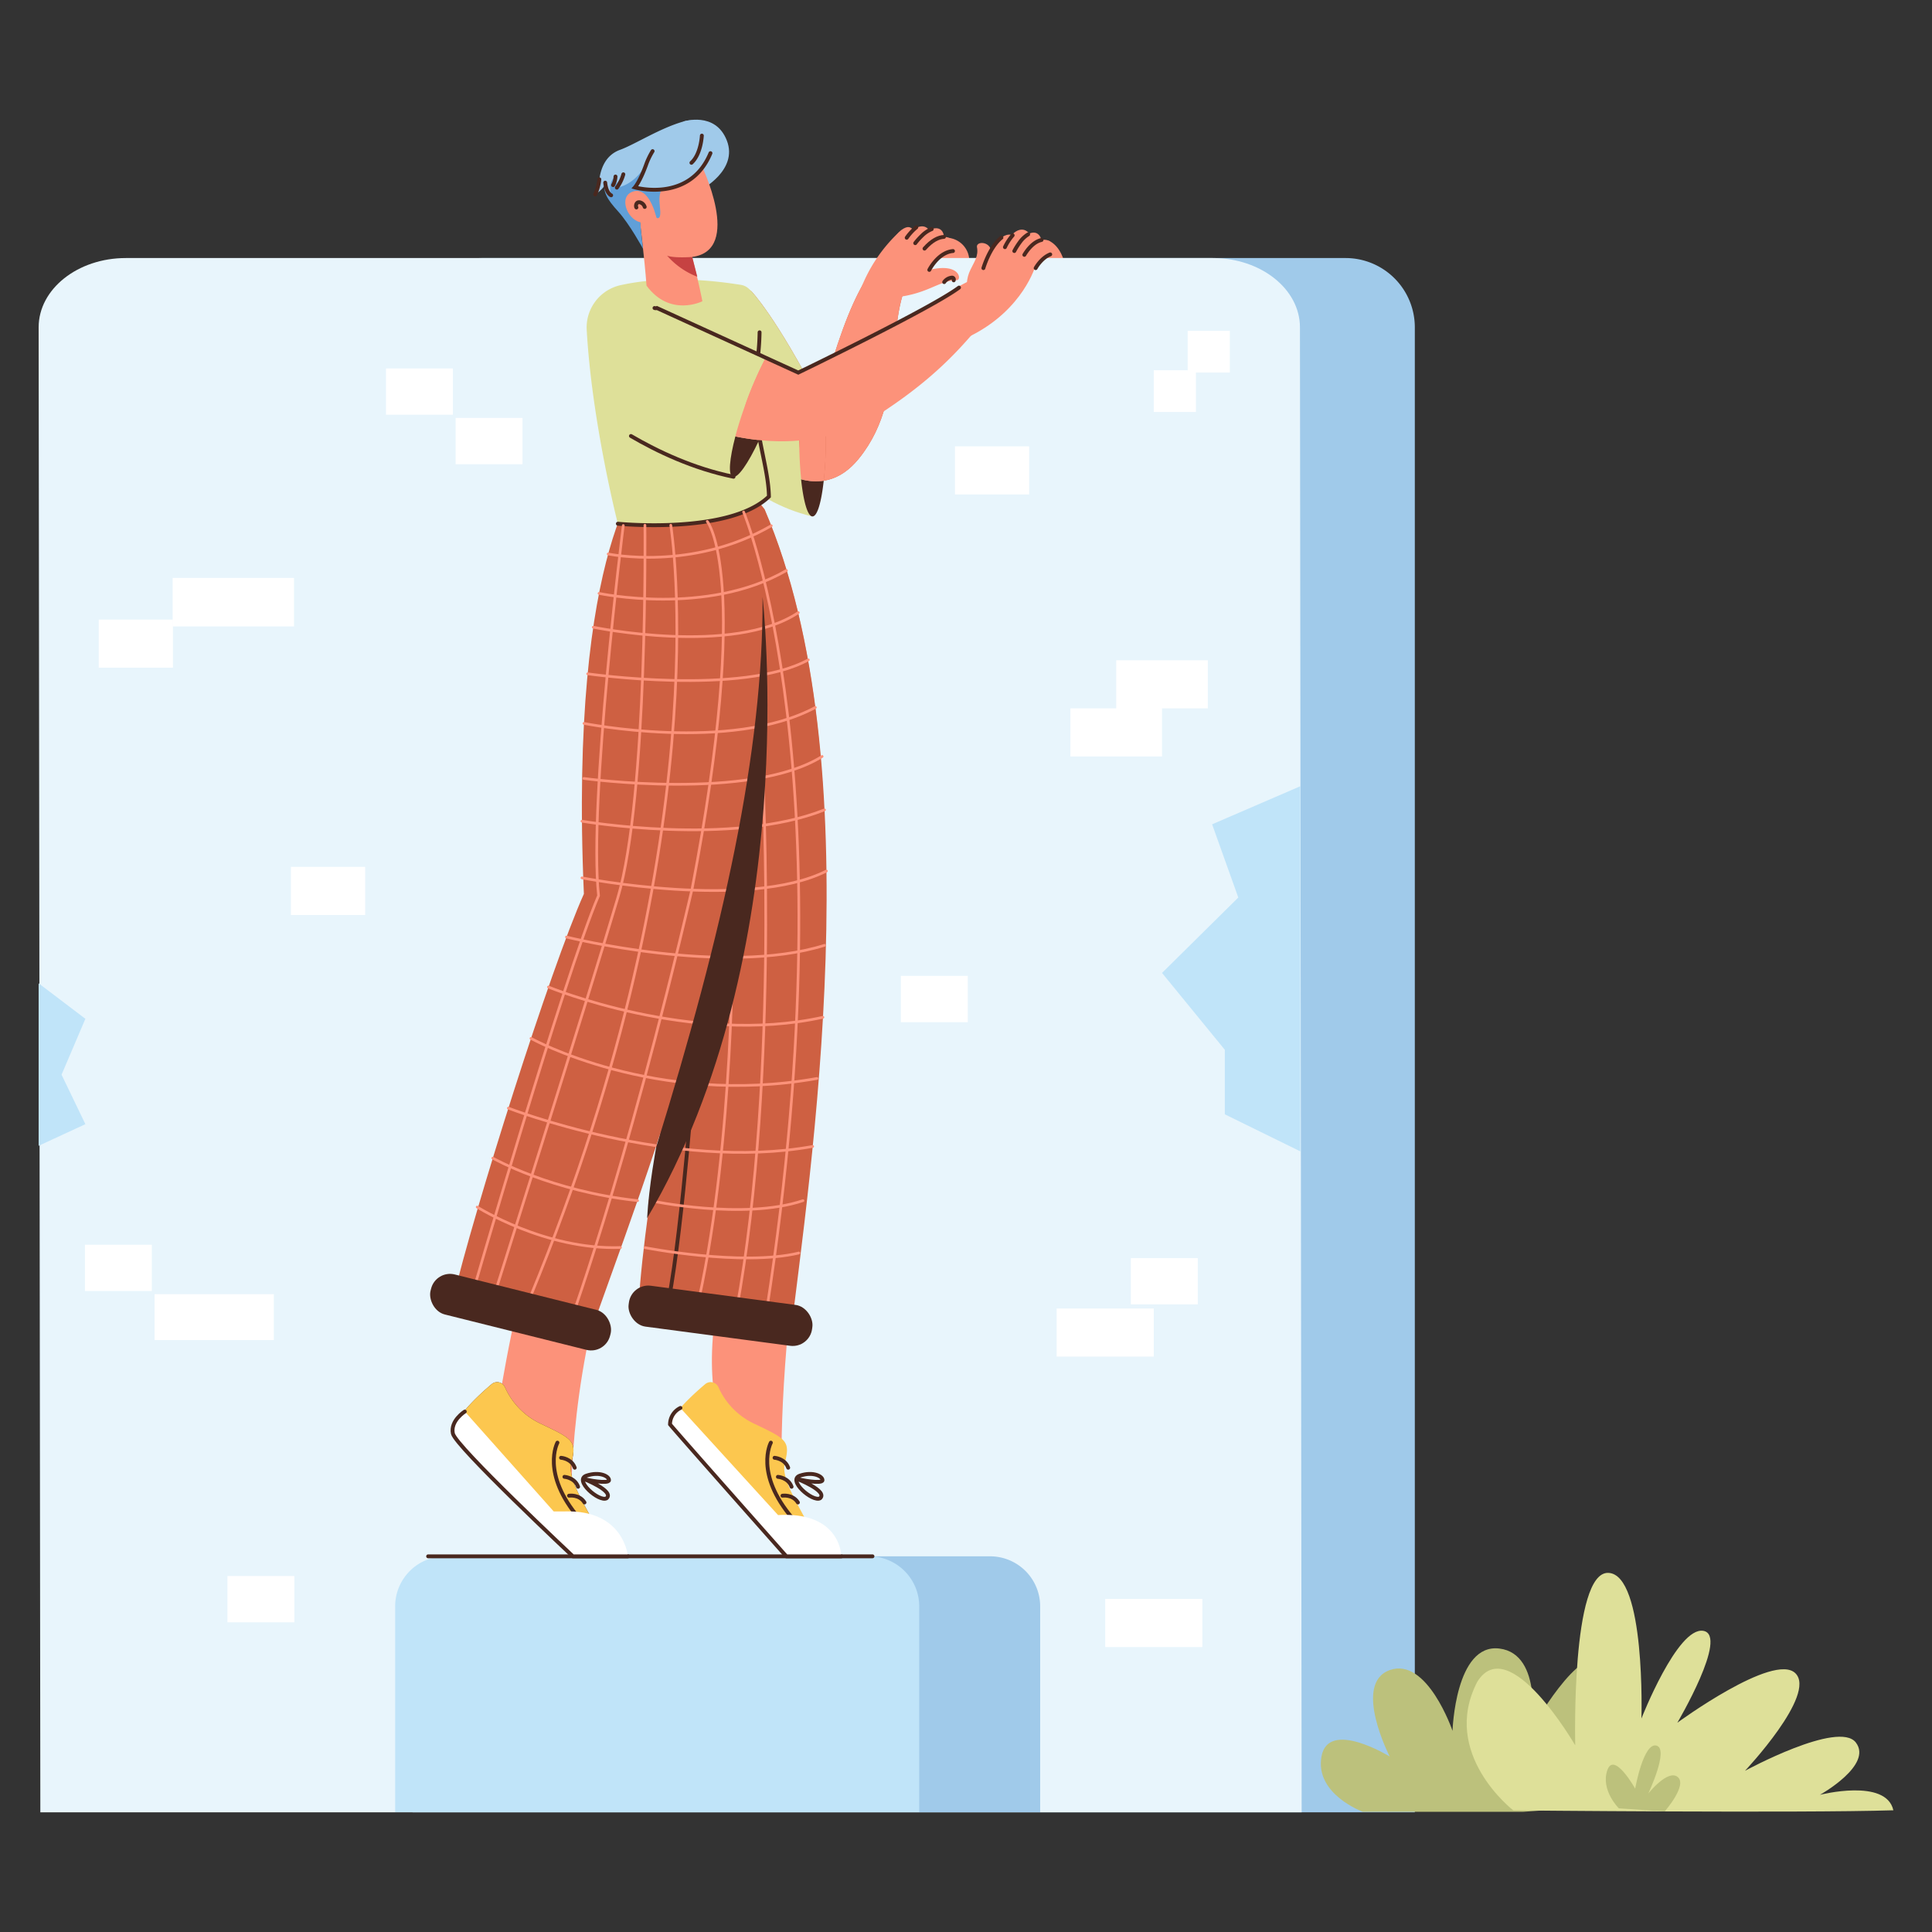 <svg viewBox="0 0 1000 1000" width="1000" height="1000" xmlns="http://www.w3.org/2000/svg"><rect x="0" y="0" width="1000" height="1000" fill="#333333" stroke="none"/><path d="M213.58 938.05V169.43a35.86 35.86 0 0135.86-35.87h447a35.87 35.87 0 0135.87 35.87v768.62" fill="#a0caea"/><path d="M542.66 124.55s6.16 1.9 8.53 12.33c1.58 7-17.59 7.89-17.57 1.34s9.04-13.67 9.04-13.67zM491 123.13a12 12 0 0110.67 11c1 5.9-21.1 4.61-20.15.82s9.48-11.82 9.48-11.82z" fill="#fc927a"/><path d="M20.88 938.05L20 169.43c0-19.81 20.21-35.87 45.13-35.87h562.59c24.92 0 45.13 16.06 45.13 35.87l.88 768.62" fill="#e8f5fc"/><path d="M468.68 118.86c-17.31 20.13-27 26.08-44.11 89.63-22.76-44.58-35.78-57.87-35.78-57.87S380 145 366.5 148.8s-25.8 22.37-25.8 22.37 65 114.06 103.79 66.25c28.36-34.92 9.1-79.5 33.67-103.86" fill="#ce6042"/><path d="M335 281.08s-4.18 36.75 42.58 213.4c-10.33 48.94-6.18 165.58-8.64 198-2.87 37.85 8.64 54.21 8.64 54.21l27.51 27.51s-3-33.1 4.49-103.36 42.71-275.31-13.9-407.26c-42.04-53.89-60.68 17.5-60.68 17.5z" fill="#fc927a"/><path d="M330.2 684.62c.73-46.71 21.22-156.73 29.88-197.75-46.77-176.66-25-205.79-25-205.79s18.6-71.39 60.68-17.45c56.61 132 23.16 345.11 13.2 429.53z" fill="#ce6042"/><path d="M326.54 253.56s-11.93 35-4 217.57c-20.55 45.61-38 145.31-47.35 176.5-10.89 36.37-18 84.89-18 84.89l38.41 49.79s-1.83-65 20.51-132 93.38-259.55 66.28-400.55c-29.61-61.7-55.85 3.8-55.85 3.8z" fill="#fc927a"/><path d="M234.41 672.76c10.71-45.64 50.67-172 67.81-210.08-7.93-182.57 32.25-219.1 32.25-219.1s25.51-55.79 55.09 5.9C417 410 326.94 626.12 304.59 693.16z" fill="#ce6042"/><path d="M416.93 194c-18-33-28.14-43.38-28.14-43.38S380 145 366.5 148.8s-25.8 22.37-25.8 22.37 13.21 80 79.6 96.13c-.62-6-6.64-32.15-6.64-39.6 0-14.24 1.34-26.7 3.27-33.7z" fill="#dee099"/><path d="M468.68 118.86c-16.84 19.57-26.5 25.75-42.71 84.52a188.53 188.53 0 011.45 24.32 197.6 197.6 0 01-1.06 21.12c6.4-1 12.54-4.51 18.13-11.4 28.36-34.92 9.1-79.5 33.67-103.86z" fill="#fc927a"/><path d="M414.64 248.07c1.21 11.52 3.4 19.23 5.9 19.23s4.6-7.38 5.82-18.48a28.54 28.54 0 01-11.72-.75z" fill="#49281f"/><path d="M426 203.38q-.69 2.49-1.4 5.11c-2.68-5.26-5.23-10.07-7.64-14.49-2 7-3.27 19.46-3.27 33.7a200.07 200.07 0 001 20.37 28.54 28.54 0 0011.72.75 197.6 197.6 0 001.06-21.12 188.53 188.53 0 00-1.47-24.32z" fill="#fc927a"/><path d="M383.46 147.44c-16.86-2.7-40.59-4.65-62.31.17a22.44 22.44 0 00-17.47 23.15c2.7 48 16.12 100.31 16.12 100.31s57.66 5.76 78.2-14.07c-.36-18.61-10.6-39.43-6.17-68.92 1.83-12.02 3.65-38.72-8.37-40.64z" fill="#dee099"/><path d="M319.8 271.07s57.66 5.76 78.2-14.07c-.36-18.61-10.6-39.43-6.17-68.92a119.15 119.15 0 001.33-16.08" fill="none" stroke="#49281f" stroke-linecap="round" stroke-miterlimit="10" stroke-width="2"/><path d="M353.7 62.91s16.58-5.5 22.53 9.87-13.43 25.43-13.43 25.43z" fill="#a0caea"/><path d="M362.73 84.76s22.12 44.75-4.44 48.23c3.33 12.83 5.26 22.93 5.26 22.93s-16.68 8.5-28.9-8.06c-1.14-15-3.6-34.67-3.6-34.67s-7.17-29.59 31.68-28.43z" fill="#fc927a"/><path d="M348.24 93.27c-10.1 4.12-6 12.79-6.52 17.82-.3 2.85-2.07 1.53-2.07 1.53s-4.48-8.87-7.39-7.29c-2.45 1.32.58 23.44.58 23.44s-7-12.86-12.88-19.32-8.3-10.48-6.8-16.22 13.21-16.29 28.15-13.33 6.93 13.37 6.93 13.37z" fill="#609fd8"/><path d="M340.23 114.65s-3.37-18.46-12.56-15.53c-7.74 2.51-3.08 14.34 3.6 15.88s8.96-.35 8.96-.35z" fill="#fc927a"/><path d="M358.29 133s-9.19.74-13-.67a39.65 39.65 0 0015.62 10.9z" fill="#c64242"/><path d="M333.7 107.11a3.53 3.53 0 00-2.56-2.4c-2-.38-2.2 2.19-1.74 2.68" fill="none" stroke="#49281f" stroke-linecap="round" stroke-miterlimit="10" stroke-width="2"/><path d="M318.58 91.37c-4.43 3.14-2.25 9.72-2.25 9.72s-2.44-.87-3.07-6.54c-.07 2.94-5.2 6.08-5.2 6.08a24.18 24.18 0 002.16-7.82c.71-5.21 3-12.45 10.69-15.25s20.62-11.19 32.79-14.65 16 8 14 16.36C357 105.19 328.63 97 328.63 97s4.3-4.67 4.64-10.09c0 0-5.06 8.64-14 10.24a20.76 20.76 0 003.36-6.9s-2.91 5.21-5.31 5.58a9.94 9.94 0 001.26-4.46z" fill="#a0caea"/><g fill="none" stroke="#49281f" stroke-linecap="round" stroke-miterlimit="10" stroke-width="2"><path d="M308.06 100.63a24.18 24.18 0 002.16-7.82M316.33 101.09s-2.44-.87-3.07-6.54M317.33 95.8a9.94 9.94 0 001.25-4.43M319.28 97.12a20.76 20.76 0 003.36-6.9M367.74 79.27C357 105.19 328.63 97 328.63 97s2.61-2.94 5.76-11.66a37.13 37.13 0 013.4-7.11M363.28 70.2s-.42 9.52-5.39 14.06"/></g><path d="M365 716.43a4.4 4.4 0 016.86 1.57 37.91 37.91 0 0018.46 18.88c17.08 8.1 18.79 9 15.86 20.56s18.41 36.25 17.94 48.11c-8-6-17.07 0-17.07 0l-26.09-37.47-9-3.85a9.68 9.68 0 00-6.96-7.43l-2.08-.58-16.27-19.07S347.8 731 365 716.43z" fill="#fcc74f"/><g fill="none" stroke="#49281f" stroke-linecap="round" stroke-miterlimit="10" stroke-width="2"><path d="M399 746.71s-8.71 15.93 11.35 39.34M400.9 754.55s5.35.34 7.07 5.15M402.64 764.41s5.36.33 7.08 5.14M405 774.17s5.3-.82 8 3.51M412.33 765.34s16.4 6.39 12.14 10.16c-3.83 2.11-17.23-9.47-10.37-11.73s11.74.39 11.61 2.4-11.42 0-13.38-.83"/></g><path d="M267.13 938V831.47a25.91 25.91 0 0125.92-25.92h219.42a25.92 25.92 0 0125.92 25.92V938" fill="#a0caea"/><path d="M204.53 938V831.47a25.91 25.91 0 0125.92-25.92h219.42a25.92 25.92 0 0125.92 25.92V938" fill="#c0e4f9"/><path d="M254.48 716.43a4.41 4.41 0 016.87 1.57 37.88 37.88 0 0018.45 18.88c17.08 8.1 18.79 9 15.86 20.56s18.42 36.25 17.94 48.11c-8-6-17.07 0-17.07 0L262 767.44l-.63-3.21a9.67 9.67 0 00-6.86-7.43l-2.09-.58-16.27-19.07s1.16-6.15 18.33-20.72z" fill="#49281f"/><path d="M254.48 716.43a4.41 4.41 0 016.87 1.57 37.88 37.88 0 0018.45 18.88c17.08 8.1 18.79 9 15.86 20.56s18.42 36.25 17.94 48.11c-8-6-17.07 0-17.07 0L262 767.44l-.63-3.21a9.67 9.67 0 00-6.86-7.43l-2.09-.58-16.27-19.07s1.16-6.15 18.33-20.72z" fill="#fcc74f"/><g fill="none" stroke="#49281f" stroke-linecap="round" stroke-miterlimit="10" stroke-width="2"><path d="M288.53 746.71s-8.71 15.93 11.35 39.34M290.4 754.55s5.36.34 7.08 5.15M292.15 764.41s5.35.33 7.07 5.14M294.53 774.17s5.3-.82 8 3.51M301.83 765.34s16.41 6.39 12.14 10.16c-3.83 2.11-17.22-9.47-10.36-11.73s11.73.39 11.61 2.4-11.42 0-13.39-.83M451.6 805.55h-230"/></g><path d="M296.53 805.55H325s-1.89-24.19-32.72-23.24h-5.69l-46-51.69s-7.59 4.74-6.18 11.38 62.12 63.55 62.12 63.55" fill="#fff"/><path d="M240.57 730.62s-7.57 4.74-6.16 11.38 62.12 63.55 62.12 63.55M296.53 805.55h28.45" fill="none" stroke="#49281f" stroke-linecap="round" stroke-miterlimit="10" stroke-width="2"/><path d="M407 805.55h28.45s0-23.24-32.72-21.34l-50.57-55.46a9.52 9.52 0 00-5.39 8.51C351.54 743 407 805.55 407 805.55" fill="#fff"/><path d="M352.19 728.75a9.52 9.52 0 00-5.39 8.51c4.74 5.74 60.2 68.29 60.2 68.29M407.03 805.55h28.45" fill="none" stroke="#49281f" stroke-linecap="round" stroke-miterlimit="10" stroke-width="2"/><path d="M503.17 144.69a110.64 110.64 0 00-12.31 6.79C455.53 174 413.4 193 413.4 193L340 159.42h-1.25c-24.34.84-32.28 33.08-11.25 45.38 29.71 17.38 84.59 39.81 132.64 6.28 31.68-21.39 42.77-38.75 51.8-47.75" fill="#fc927a"/><g fill="none" stroke-linecap="round" stroke-miterlimit="10"><g stroke="#fc927a" stroke-width="1.39"><path d="M384.89 265s57.23 137 9.81 426.6M394.7 399.6s9.21 169.4-15.79 290.3M379.05 494.45s0 112.87-20.87 193"/></g><path d="M358.18 566.06s-7 93.84-15.14 120" stroke="#49281f" stroke-width="2"/><g stroke="#fc927a" stroke-width="1.39"><path d="M366.09 269.89s23.24 28.17-7.91 190.42c-35.26 150.92-65 229.53-65 229.53M347.19 271.85S374.3 437.07 269.58 683"/><path d="M333.81 271.85s1.61 140.09-14 192.73-66.46 213.68-66.46 213.68"/><path d="M322.61 272s-18 142.74-12.8 191.59c-17.55 40.78-66.88 211.61-66.88 211.61M314.8 286.74s43.37 9.17 84.4-14.62M310.05 307.14s55.95 11.93 97-11.86M307.07 324.64s72.29 15 106.12-7.55M304.17 348.76s80.06 11.52 114.22-7.23M302.27 374.44s76 15.19 119.75-8.27M302.22 402.93s86.28 11.85 123.3-11.39M301.22 425.05s77.43 13.25 125.53-5.86M301.22 454.38s86.06 16.9 126.52-3.53M293.21 485s81.65 20.49 133.54 4.3M283.88 510.89s74.2 30.67 142.06 15.65M274.84 537.47s64.27 35.65 148 20.74M263.13 573.57s84.81 32.95 157.51 19.83M255.07 599.45s30.15 17.16 74.93 22M336.38 621.45s48.47 10.34 79.24 0M247 624.77s35.27 22.34 74.16 20.94M333.81 645.77s50.13 9.87 79.69 2.78"/></g></g><g fill="#49281f"><rect height="21.34" rx="10.12" transform="rotate(7.55 373.067 681.443)" width="95.79" x="324.98" y="670.39"/><rect height="21.34" rx="10.12" transform="rotate(14.03 269.461 679.007)" width="95.79" x="221.6" y="668.5"/><path d="M339.68 593.57C374.3 482.12 395.17 388.7 394.7 309c0 0 21.34 184-59.76 321.53.94-16.88 4.74-36.96 4.74-36.96z"/></g><path d="M396.31 185.2L340 159.42a1.75 1.75 0 01-1.25 0c-34.65-11.17-33.23 53.94-12.2 66.24 13.5 7.9 32.21 16.84 53.1 21.1 1.48-5.6 4.44-32.83 6.92-39.49a188.77 188.77 0 019.74-22.07z" fill="#dee099"/><path d="M326.57 225.67c13.5 7.9 32.21 16.84 53.1 21.1" fill="none" stroke="#49281f" stroke-linecap="round" stroke-miterlimit="10" stroke-width="2"/><path d="M379.24 246.79c2.57 1 8-6.86 13.68-19-4.16-.43-8.27-1.07-12.3-1.89-3.06 11.64-3.79 20-1.38 20.89z" fill="#49281f"/><path d="M406.36 189.8l-10.05-4.6a188.77 188.77 0 00-9.72 22.08c-2.48 6.66-4.49 13-6 18.63 4 .82 8.14 1.46 12.3 1.89 2.2-4.69 4.44-10 6.56-15.73a190.28 190.28 0 006.91-22.27zM462.55 154c17.85-1.76 22.57-8.52 32.79-9 2.47-.15 1.54-9.19-14.34-5.29-.61-8.89-8.79-14.23-14.76-11.93s-.5-8-.5-8a79.7 79.7 0 00-20.86 31.52" fill="#fc927a"/><path d="M493.64 145.1l.06-.27a.94.94 0 00-1-1.13 5.51 5.51 0 00-4 2.31" fill="none" stroke="#49281f" stroke-linecap="round" stroke-miterlimit="10" stroke-width="2"/><path d="M464 133.23s-2.88 4.92-4.52 1.36 3.56-13 7.11-15.57 5-1.3 6.24.08-8.83 14.13-8.83 14.13z" fill="#fc927a"/><path d="M468.16 136.44s-3.51 4.16-5.69.88c-1.54-3 6.3-15.33 10.84-18.69s8.3-.35 8.06 2.63-13.21 15.18-13.21 15.18z" fill="#fc927a"/><path d="M469.31 123.06a27.26 27.26 0 014.95-5.38" fill="none" stroke="#49281f" stroke-linecap="round" stroke-miterlimit="10" stroke-width="2"/><path d="M473.2 138.66s-3.42 4.28-5.35 1.82 3.19-12.69 9.48-18.64 11.58-4.31 11.28 1.91c-5.32 3.38-13.33 6.89-15.41 14.91z" fill="#fc927a"/><path d="M473.72 125.86a35 35 0 013.61-4 15 15 0 014.92-3.27" fill="none" stroke="#49281f" stroke-linecap="round" stroke-miterlimit="10" stroke-width="2"/><path d="M479.4 138.17c-1.9 1.9-3.28 3.18-5.36 2.82-1.73-.3-4.05-2.6 4.48-12.3 5.36-6.1 10.09-6.89 13.16-5.39a4.11 4.11 0 01.17 7.25 33.15 33.15 0 01-3.24 1.58 16 16 0 00-8.68 10" fill="#fc927a"/><path d="M488.59 122.62c-2.84.13-6.33 1.82-10.07 6.07" fill="none" stroke="#49281f" stroke-linecap="round" stroke-miterlimit="10" stroke-width="2"/><g fill="#fc927a"><path d="M502.82 156.8c-7.24-16.4 4.74-19.44 2.85-28.93-.48-3.79 9.95-2.84 6.86 5.95 8.05-3.84 15.25-3.52 16.19 2.81s7.33.65 7.33.65-6.2 22.84-33.7 36.59"/><path d="M516.65 138.86s-4 4.57-6.24 1.34 3.32-12.62 6.37-15.78 6-3.56 7.48-2.42-7.61 16.86-7.61 16.86z"/><path d="M521.31 141.31s-2.75 4.7-5.46 1.84c-2-2.66 4.67-19.2 9.1-22.71 4.65-3.7 8.4-.16 8.67 2.82s-12.31 18.05-12.31 18.05z"/></g><path d="M520.15 127.93a27 27 0 014-6.14" fill="none" stroke="#49281f" stroke-linecap="round" stroke-miterlimit="10" stroke-width="2"/><path d="M526.65 142.64s-2.63 4.8-5 2.7 1-13 6.17-20 10.66-6.22 11.43 0c-4.63 4.22-11.92 9.05-12.6 17.3z" fill="#fc927a"/><path d="M525 129.94a35.15 35.15 0 012.88-4.58 15 15 0 014.29-4.06" fill="none" stroke="#49281f" stroke-linecap="round" stroke-miterlimit="10" stroke-width="2"/><path d="M532.68 141.1c-1.55 2.19-2.7 3.7-4.81 3.7-1.75 0-4.43-1.88 2.32-12.9 4.24-6.92 8.76-8.51 12-7.55a4.11 4.11 0 011.41 7.12 34.89 34.89 0 01-2.92 2.1c-6.3 4.09-9.45 13.75-9.45 13.75" fill="#fc927a"/><g fill="none" stroke="#49281f" stroke-linecap="round" stroke-miterlimit="10" stroke-width="2"><path d="M539.08 124.21c-2.78.62-5.93 2.87-8.89 7.69M338.77 159.43a1.75 1.75 0 001.25 0l73.17 33.42s69.15-33.39 83.19-44M509 138.78s3.13-10.78 9.34-15.78M536.05 138.78s2.81-5.22 7.55-7.11M481 139.7s4.59-9.11 12.26-9.76"/></g><g fill="#fff"><path d="M577.75 341.75h47.42v24.9h-47.42zM554.04 366.65h47.42v24.9h-47.42zM150.59 448.7H189v24.9h-38.41zM51.11 320.7h38.41v24.9H51.11z"/><path d="M89.37 299.13h62.81v25.09H89.37zM494.28 231.02h38.41v24.9h-38.41zM614.74 171.26h21.81v21.58h-21.81z"/><path d="M597.19 191.66H619v21.58h-21.81zM546.92 677.27h50.27v24.9h-50.27zM572.06 827.6h50.27v24.9h-50.27zM585.34 651.19h34.62v23.95h-34.62zM466.3 505.12h34.62v23.95H466.3zM117.74 815.76h34.62v23.95h-34.62zM199.79 190.71h34.62v23.95h-34.62zM235.83 216.32h34.62v23.95h-34.62zM43.96 644.27h34.62v23.95H43.96zM80 669.88h61.74v23.73H80z"/></g><path d="M673.03 406.96l-45.64 19.7 13.55 37.9-39.48 39.03 32.51 39.78v33.4l39.06 19.17zM20 508.97l24.19 18.36-12.33 28.93 12.33 25.61L20 593.06z" fill="#c0e4f9"/><path d="M788.47 937.78h-83.06s-24.92-9.08-21.41-28.63 35.3 0 35.3 0-19.38-37.71 0-44.7 32.53 31.43 32.53 31.43 1.39-45.39 24.23-42.6 16.61 41.9 16.61 41.9 24.92-45.39 38.07-35.62-12.46 76.09-12.46 76.09z" fill="#bcc17c"/><path d="M783.29 937.05s-38-29.27-18.63-66.59c16.39-26.34 50.67 32.93 50.67 32.93s-2.24-90 17.14-89.27 17.13 75.37 17.13 75.37 18.63-47.57 32-45.37-13.41 47.56-13.41 47.56 49.92-36.59 61.1-25.61-26.08 50.49-26.08 50.49 48.44-26.34 57.38-14.63S942 929 942 929s34.27-8.78 38 8c-48.43 1.52-196.71.05-196.71.05z" fill="#dee099"/><path d="M837.91 936s-9.44-9.34-6-19.63 14.45 9.43 14.45 9.43 4.25-24 11-22.29-4.24 24.86-4.24 24.86 10.19-12.86 15.29-8.57-6.8 17.82-6.8 17.82z" fill="#bcc17c"/></svg>